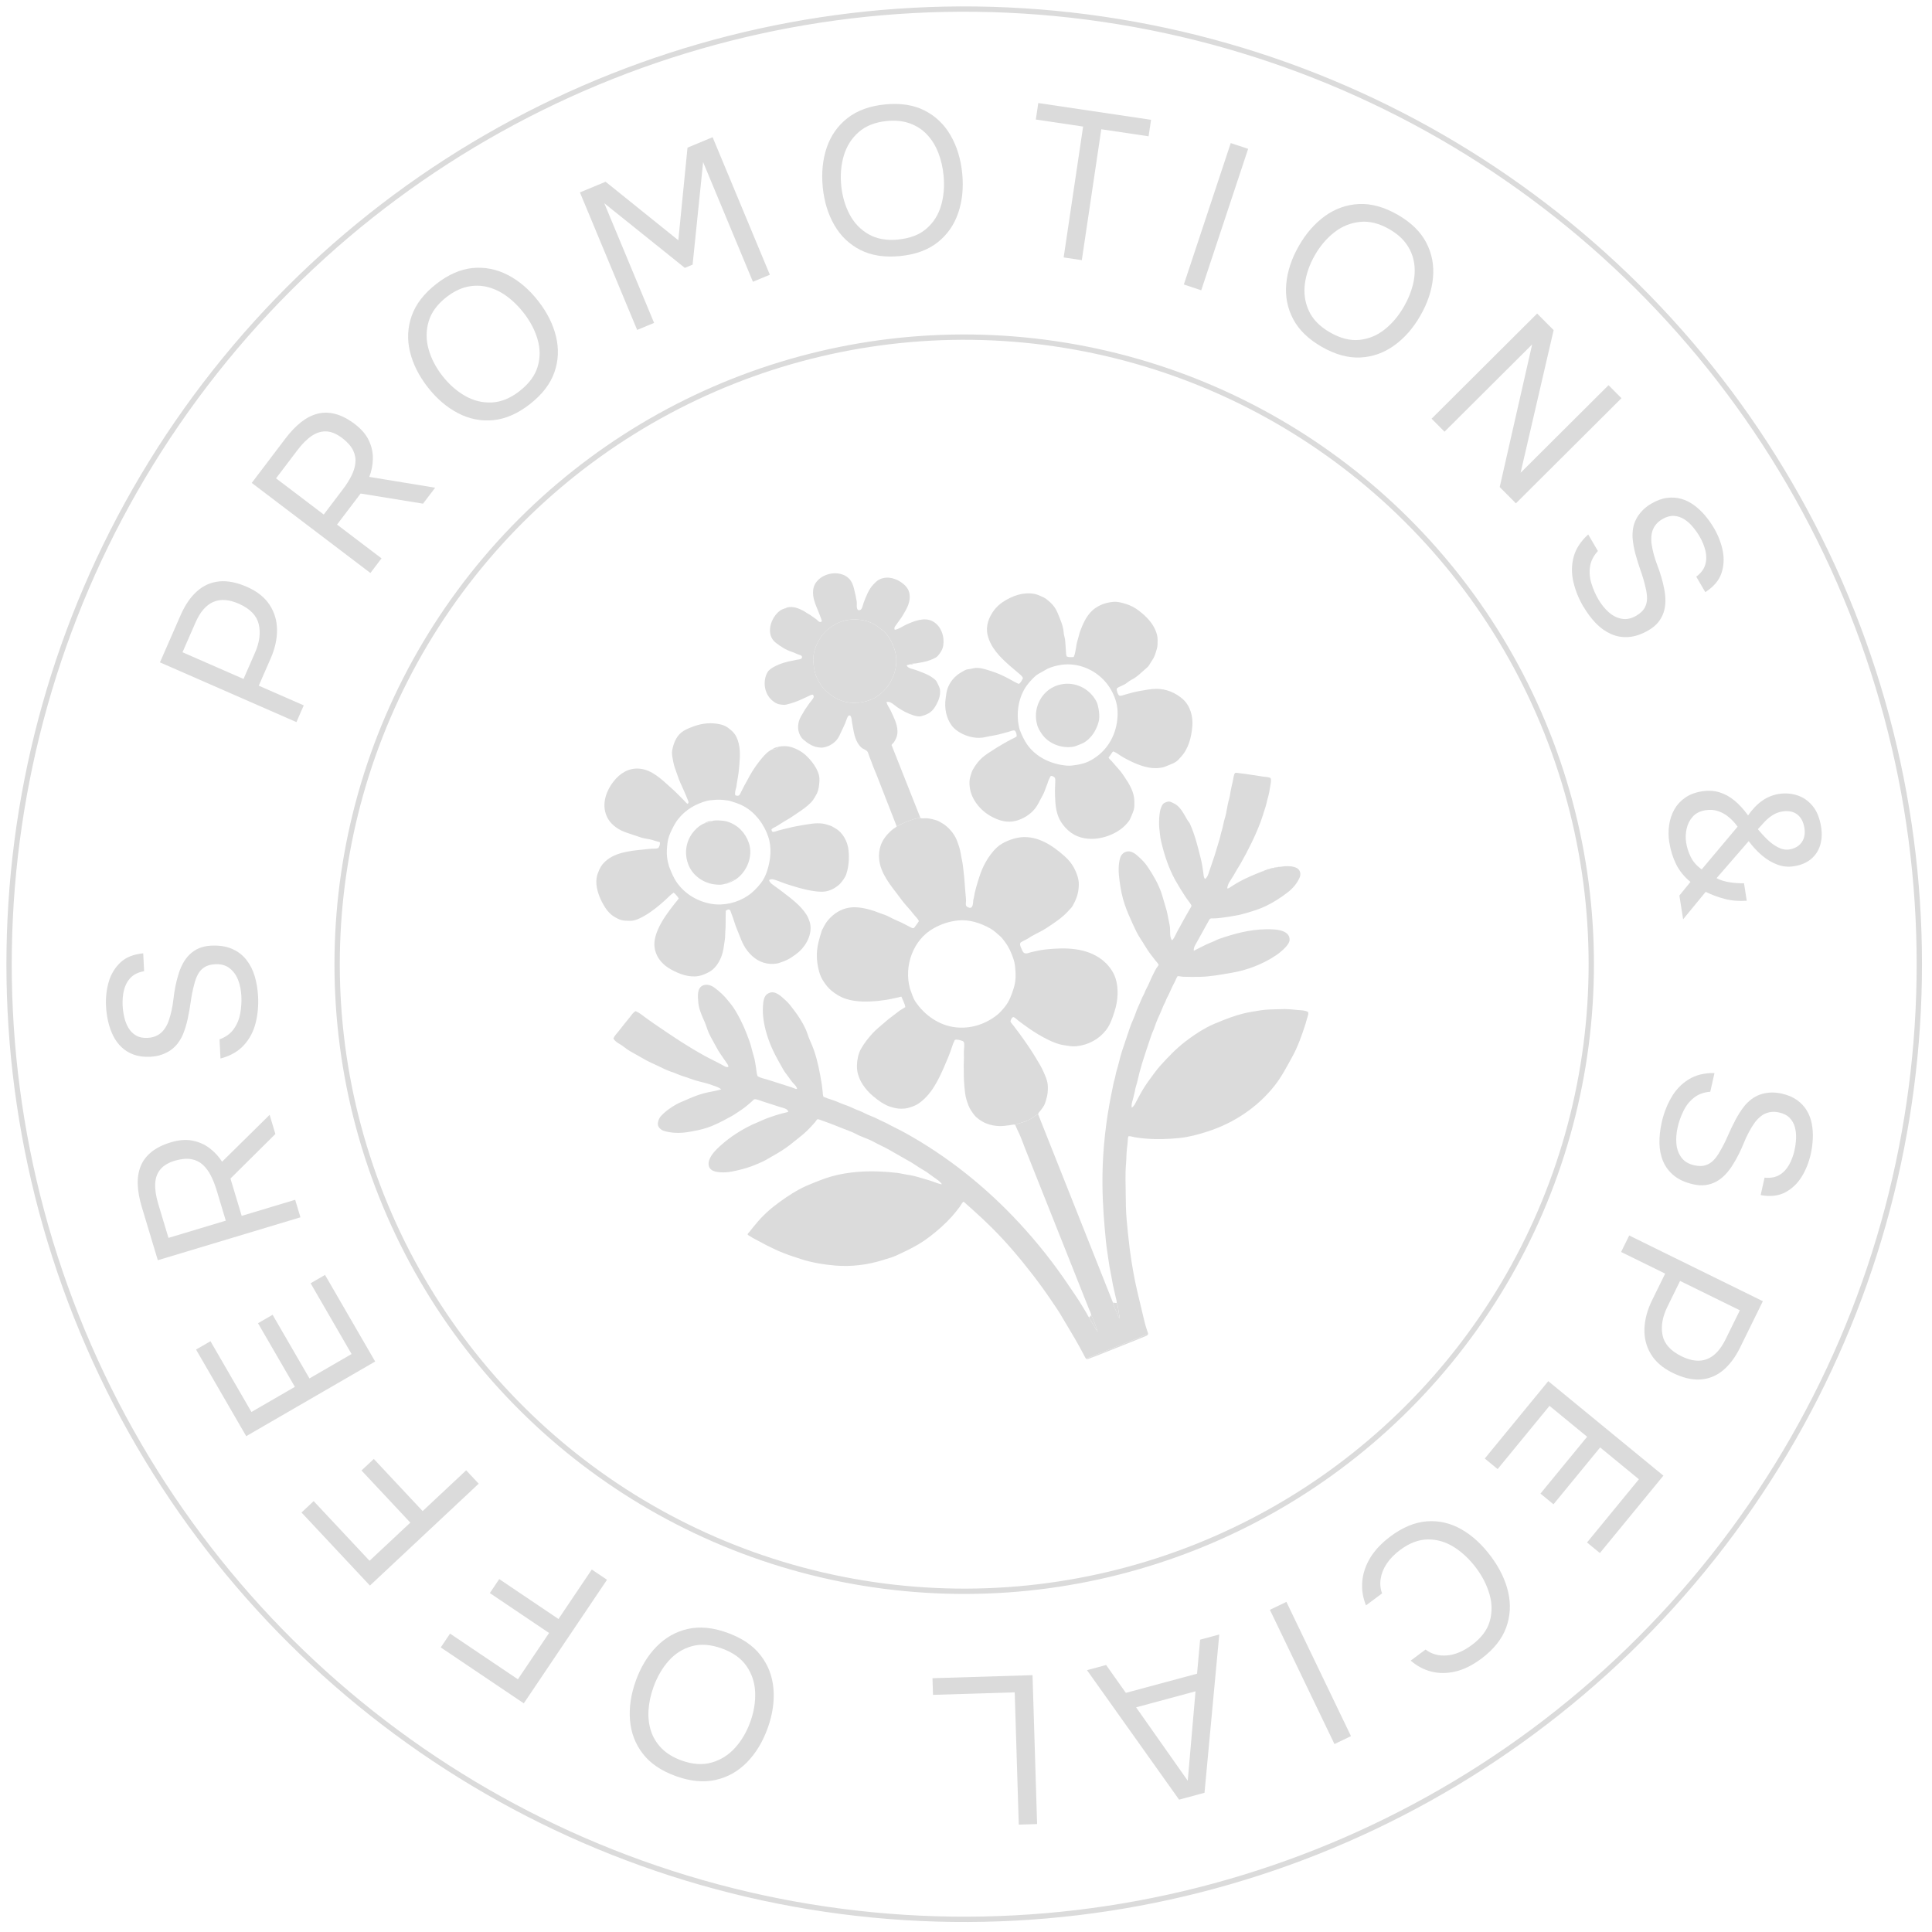 <svg xmlns="http://www.w3.org/2000/svg" width="235" height="235" viewBox="0 0 235 235" fill="none"><g clip-path="url(#clip0_11580_3647)"><path d="M36.054 87.833L19.455 80.567L21.974 74.816C22.51 73.595 23.166 72.634 23.949 71.932C24.732 71.23 25.63 70.828 26.645 70.721C27.662 70.617 28.796 70.838 30.047 71.387C31.268 71.922 32.18 72.643 32.779 73.549C33.378 74.456 33.686 75.469 33.697 76.597C33.708 77.721 33.449 78.894 32.913 80.115L31.474 83.404L36.946 85.799L36.053 87.842L36.054 87.833ZM29.621 82.584L31.02 79.389C31.575 78.123 31.722 76.962 31.468 75.906C31.209 74.852 30.401 74.029 29.039 73.43C27.849 72.91 26.816 72.839 25.939 73.221C25.061 73.602 24.342 74.435 23.782 75.72L22.198 79.338L29.618 82.585L29.621 82.584Z" fill="#DBDBDB"></path><path d="M45.055 69.697L30.621 58.739L34.728 53.328C35.336 52.527 35.964 51.87 36.609 51.358C37.255 50.85 37.92 50.504 38.619 50.325C39.313 50.144 40.042 50.155 40.801 50.356C41.56 50.557 42.349 50.968 43.163 51.587C43.965 52.198 44.535 52.865 44.874 53.595C45.214 54.325 45.373 55.068 45.353 55.825C45.334 56.586 45.19 57.31 44.919 58.007L52.93 59.324L51.457 61.263L43.863 60.032L40.996 63.809L46.407 67.917L45.058 69.692L45.055 69.697ZM39.378 62.587L41.701 59.524C42.104 58.993 42.445 58.463 42.719 57.93C42.993 57.397 43.163 56.872 43.223 56.35C43.288 55.831 43.202 55.322 42.97 54.821C42.738 54.32 42.318 53.833 41.717 53.355C41.033 52.816 40.381 52.523 39.758 52.478C39.137 52.437 38.531 52.612 37.945 53.001C37.359 53.391 36.773 53.969 36.196 54.733L33.577 58.182L39.377 62.584L39.378 62.587Z" fill="#DBDBDB"></path><path d="M64.471 49.144C62.993 50.303 61.506 50.956 60.013 51.104C58.524 51.251 57.095 50.971 55.727 50.263C54.359 49.555 53.132 48.507 52.047 47.123C50.951 45.722 50.224 44.274 49.866 42.774C49.505 41.275 49.578 39.821 50.079 38.408C50.58 36.995 51.569 35.713 53.05 34.552C54.529 33.392 56.013 32.745 57.495 32.601C58.979 32.46 60.404 32.742 61.772 33.45C63.14 34.158 64.374 35.211 65.466 36.613C66.551 37.998 67.272 39.44 67.633 40.939C67.994 42.438 67.924 43.89 67.43 45.297C66.935 46.704 65.949 47.985 64.467 49.145L64.471 49.144ZM63.224 47.548C64.354 46.663 65.079 45.679 65.4 44.593C65.722 43.506 65.717 42.396 65.385 41.268C65.055 40.139 64.484 39.053 63.669 38.019C63.059 37.24 62.385 36.578 61.648 36.039C60.911 35.5 60.136 35.125 59.32 34.914C58.505 34.707 57.673 34.695 56.822 34.885C55.971 35.075 55.13 35.496 54.294 36.149C53.177 37.025 52.457 38.011 52.136 39.11C51.815 40.209 51.812 41.33 52.128 42.468C52.446 43.609 53.014 44.697 53.82 45.731C54.622 46.755 55.533 47.557 56.558 48.147C57.582 48.736 58.664 49.002 59.81 48.954C60.954 48.903 62.091 48.439 63.221 47.553L63.224 47.548Z" fill="#DBDBDB"></path><path d="M77.502 40.135L70.538 23.405L73.662 22.107L82.508 29.225L83.626 17.959L86.678 16.688L93.642 33.418L91.582 34.273L85.524 19.72L84.246 32.19L83.299 32.583L73.503 24.722L79.561 39.276L77.5 40.131L77.502 40.135Z" fill="#DBDBDB"></path><path d="M109.469 31.148C107.599 31.331 105.994 31.083 104.66 30.407C103.325 29.732 102.267 28.727 101.494 27.392C100.722 26.06 100.248 24.516 100.075 22.765C99.904 20.997 100.07 19.383 100.569 17.925C101.07 16.471 101.914 15.279 103.092 14.358C104.273 13.436 105.799 12.883 107.669 12.7C109.539 12.517 111.141 12.766 112.468 13.445C113.796 14.123 114.849 15.126 115.622 16.461C116.394 17.793 116.87 19.344 117.042 21.112C117.211 22.865 117.046 24.47 116.545 25.924C116.045 27.379 115.206 28.572 114.035 29.49C112.862 30.413 111.343 30.963 109.469 31.148ZM109.273 29.13C110.703 28.99 111.842 28.55 112.699 27.806C113.552 27.064 114.143 26.125 114.472 24.994C114.8 23.863 114.9 22.642 114.771 21.335C114.676 20.348 114.459 19.43 114.129 18.577C113.798 17.725 113.342 16.992 112.77 16.38C112.196 15.764 111.498 15.312 110.679 15.012C109.861 14.715 108.924 14.614 107.87 14.72C106.459 14.857 105.324 15.303 104.459 16.059C103.597 16.813 102.993 17.757 102.648 18.89C102.304 20.023 102.196 21.243 102.321 22.552C102.447 23.844 102.785 25.015 103.332 26.061C103.879 27.107 104.65 27.917 105.643 28.489C106.636 29.062 107.846 29.277 109.272 29.139L109.273 29.13Z" fill="#DBDBDB"></path><path d="M129.378 31.315L131.746 15.394L125.993 14.539L126.292 12.534L140.008 14.573L139.709 16.578L133.956 15.722L131.587 31.643L129.381 31.314L129.378 31.315Z" fill="#DBDBDB"></path><path d="M143.997 34.605L149.702 17.403L151.818 18.106L146.113 35.308L143.997 34.605Z" fill="#DBDBDB"></path><path d="M160.793 42.2C159.162 41.267 157.994 40.138 157.295 38.814C156.596 37.491 156.315 36.059 156.455 34.525C156.595 32.992 157.103 31.46 157.974 29.933C158.854 28.389 159.922 27.17 161.174 26.27C162.427 25.373 163.799 24.889 165.298 24.817C166.793 24.746 168.356 25.178 169.99 26.11C171.62 27.043 172.784 28.17 173.474 29.493C174.168 30.814 174.443 32.241 174.303 33.774C174.163 35.307 173.655 36.847 172.769 38.389C171.894 39.918 170.832 41.13 169.579 42.027C168.326 42.924 166.955 43.411 165.469 43.483C163.979 43.556 162.42 43.126 160.786 42.194L160.793 42.2ZM161.795 40.443C163.041 41.154 164.227 41.457 165.355 41.342C166.483 41.228 167.508 40.804 168.428 40.072C169.347 39.341 170.135 38.402 170.788 37.258C171.282 36.398 171.635 35.525 171.859 34.638C172.079 33.752 172.136 32.889 172.02 32.059C171.904 31.228 171.599 30.451 171.105 29.734C170.61 29.017 169.902 28.397 168.98 27.869C167.75 27.165 166.562 26.871 165.424 26.989C164.284 27.105 163.245 27.526 162.311 28.251C161.376 28.976 160.582 29.909 159.928 31.05C159.285 32.178 158.881 33.327 158.724 34.496C158.567 35.666 158.727 36.772 159.206 37.812C159.685 38.853 160.544 39.73 161.79 40.441L161.795 40.443Z" fill="#DBDBDB"></path><path d="M174.132 50.929L186.97 38.139L188.977 40.154L184.958 57.508L195.652 46.854L197.227 48.435L184.389 61.225L182.418 59.246L186.365 41.891L175.707 52.51L174.132 50.929Z" fill="#DBDBDB"></path><path d="M192.605 73.814C192.027 72.825 191.618 71.815 191.377 70.774C191.138 69.737 191.148 68.725 191.411 67.739C191.674 66.754 192.267 65.843 193.183 65.01L194.362 67.024C193.82 67.618 193.497 68.256 193.401 68.937C193.305 69.617 193.363 70.302 193.578 70.987C193.792 71.671 194.075 72.32 194.43 72.924C194.785 73.528 195.199 74.043 195.676 74.467C196.154 74.891 196.679 75.156 197.257 75.263C197.835 75.371 198.424 75.248 199.031 74.892C199.502 74.614 199.836 74.305 200.033 73.963C200.231 73.621 200.332 73.243 200.338 72.833C200.344 72.423 200.286 71.977 200.164 71.494C200.022 70.847 199.829 70.174 199.585 69.489C199.342 68.804 199.125 68.112 198.935 67.417C198.746 66.723 198.63 66.048 198.577 65.386C198.559 65.019 198.582 64.643 198.644 64.26C198.706 63.877 198.827 63.508 199.009 63.156C199.19 62.804 199.43 62.466 199.736 62.139C200.039 61.813 200.413 61.52 200.857 61.261C201.522 60.873 202.157 60.638 202.765 60.561C203.372 60.484 203.951 60.522 204.494 60.676C205.041 60.83 205.555 61.087 206.039 61.434C206.52 61.786 206.969 62.2 207.379 62.684C207.789 63.167 208.154 63.681 208.473 64.225C208.999 65.124 209.357 66.047 209.546 66.998C209.734 67.948 209.68 68.858 209.383 69.738C209.085 70.614 208.433 71.379 207.427 72.026L206.326 70.146C206.902 69.711 207.267 69.22 207.424 68.672C207.581 68.124 207.583 67.559 207.439 66.97C207.292 66.382 207.056 65.809 206.727 65.248C206.484 64.834 206.203 64.439 205.885 64.063C205.567 63.688 205.214 63.379 204.826 63.138C204.44 62.901 204.025 62.769 203.589 62.749C203.153 62.728 202.69 62.859 202.202 63.143C201.818 63.37 201.521 63.636 201.307 63.947C201.093 64.259 200.96 64.596 200.901 64.957C200.843 65.317 200.835 65.683 200.877 66.057C200.996 66.936 201.24 67.852 201.603 68.795C201.966 69.741 202.239 70.666 202.414 71.572C202.525 72.1 202.577 72.615 202.573 73.114C202.569 73.61 202.494 74.076 202.349 74.508C202.204 74.94 201.986 75.336 201.693 75.695C201.399 76.055 201.015 76.372 200.545 76.649C199.69 77.15 198.878 77.427 198.105 77.483C197.337 77.537 196.614 77.417 195.946 77.114C195.275 76.812 194.661 76.377 194.106 75.799C193.551 75.221 193.053 74.558 192.615 73.806L192.605 73.814Z" fill="#DBDBDB"></path><path d="M203.048 102.482C202.933 101.758 202.927 101.048 203.027 100.358C203.128 99.668 203.335 99.038 203.653 98.471C203.97 97.901 204.409 97.422 204.97 97.03C205.53 96.638 206.217 96.378 207.028 96.253C207.787 96.133 208.495 96.173 209.151 96.374C209.807 96.574 210.42 96.915 210.997 97.394C211.574 97.872 212.117 98.472 212.627 99.187C213.15 98.432 213.72 97.835 214.345 97.397C214.966 96.961 215.644 96.688 216.368 96.573C217.143 96.451 217.893 96.506 218.612 96.74C219.33 96.973 219.953 97.4 220.474 98.029C220.996 98.657 221.343 99.511 221.512 100.589C221.64 101.398 221.601 102.139 221.395 102.813C221.188 103.484 220.819 104.046 220.284 104.493C219.75 104.94 219.059 105.231 218.214 105.365C217.506 105.478 216.82 105.409 216.159 105.156C215.496 104.905 214.877 104.53 214.298 104.035C213.717 103.537 213.186 102.966 212.704 102.314L208.793 106.819C209.225 107.047 209.737 107.206 210.324 107.306C210.91 107.402 211.512 107.447 212.133 107.435L212.468 109.562C211.494 109.628 210.595 109.553 209.772 109.336C208.949 109.12 208.186 108.835 207.473 108.48L204.728 111.818L204.273 108.932L205.621 107.269C204.869 106.662 204.289 105.949 203.886 105.142C203.482 104.331 203.204 103.445 203.053 102.484L203.048 102.482ZM205.102 102.523C205.193 103.095 205.376 103.669 205.655 104.237C205.935 104.806 206.379 105.312 206.983 105.756L211.354 100.553C211.045 100.116 210.69 99.73 210.291 99.399C209.89 99.064 209.455 98.817 208.98 98.66C208.506 98.502 207.989 98.465 207.432 98.555C206.789 98.658 206.282 98.913 205.906 99.325C205.531 99.738 205.279 100.233 205.153 100.806C205.026 101.379 205.008 101.955 205.1 102.527L205.102 102.523ZM213.821 100.866C214.119 101.233 214.476 101.622 214.887 102.035C215.296 102.445 215.743 102.782 216.226 103.043C216.708 103.304 217.186 103.398 217.658 103.322C218.096 103.255 218.467 103.099 218.767 102.861C219.067 102.622 219.277 102.321 219.404 101.957C219.527 101.592 219.553 101.182 219.483 100.724C219.362 99.965 219.068 99.411 218.598 99.058C218.13 98.709 217.54 98.59 216.83 98.699C216.372 98.77 215.96 98.925 215.591 99.166C215.222 99.408 214.894 99.682 214.607 99.994C214.319 100.306 214.055 100.596 213.822 100.857L213.821 100.866Z" fill="#DBDBDB"></path><path d="M202.113 136.56C202.365 135.443 202.754 134.424 203.289 133.499C203.819 132.576 204.517 131.846 205.384 131.304C206.248 130.763 207.304 130.5 208.543 130.519L208.03 132.793C207.228 132.856 206.557 133.106 206.024 133.536C205.488 133.968 205.067 134.505 204.754 135.157C204.443 135.803 204.209 136.468 204.054 137.156C203.901 137.838 203.851 138.5 203.91 139.135C203.969 139.77 204.172 140.324 204.521 140.798C204.869 141.269 205.384 141.583 206.072 141.738C206.606 141.859 207.059 141.861 207.436 141.743C207.814 141.626 208.144 141.421 208.43 141.126C208.717 140.831 208.978 140.464 209.217 140.028C209.557 139.456 209.87 138.834 210.161 138.167C210.45 137.496 210.763 136.844 211.1 136.209C211.436 135.573 211.808 134.997 212.223 134.478C212.462 134.198 212.735 133.941 213.043 133.703C213.349 133.467 213.691 133.282 214.061 133.147C214.432 133.012 214.843 132.927 215.288 132.898C215.732 132.866 216.206 132.908 216.707 133.018C217.456 133.185 218.079 133.448 218.579 133.805C219.076 134.164 219.473 134.582 219.766 135.071C220.057 135.556 220.262 136.092 220.376 136.681C220.489 137.266 220.53 137.875 220.501 138.508C220.473 139.141 220.388 139.768 220.25 140.383C220.02 141.4 219.653 142.32 219.143 143.14C218.634 143.963 217.971 144.593 217.152 145.03C216.333 145.466 215.338 145.582 214.158 145.367L214.635 143.243C215.352 143.316 215.959 143.207 216.444 142.915C216.933 142.623 217.32 142.209 217.616 141.68C217.909 141.152 218.13 140.57 218.27 139.938C218.377 139.472 218.441 138.989 218.464 138.499C218.486 138.004 218.44 137.537 218.32 137.099C218.199 136.661 217.988 136.284 217.681 135.969C217.375 135.654 216.947 135.437 216.396 135.315C215.962 135.216 215.56 135.21 215.194 135.294C214.825 135.379 214.498 135.53 214.209 135.756C213.923 135.98 213.665 136.243 213.442 136.542C212.929 137.269 212.485 138.1 212.105 139.041C211.726 139.982 211.293 140.841 210.802 141.625C210.52 142.087 210.21 142.498 209.868 142.86C209.525 143.219 209.155 143.51 208.755 143.726C208.356 143.943 207.925 144.081 207.464 144.145C207.004 144.208 206.507 144.179 205.973 144.058C205.006 143.841 204.223 143.489 203.623 143.003C203.022 142.517 202.581 141.935 202.296 141.258C202.01 140.581 201.861 139.842 201.848 139.044C201.835 138.243 201.924 137.421 202.117 136.571L202.113 136.56Z" fill="#DBDBDB"></path><path d="M198.164 150.276L214.427 158.273L211.657 163.91C211.07 165.106 210.369 166.035 209.556 166.704C208.742 167.369 207.825 167.733 206.808 167.796C205.786 167.856 204.666 167.585 203.438 166.981C202.242 166.395 201.363 165.632 200.804 164.702C200.243 163.768 199.983 162.739 200.022 161.616C200.062 160.493 200.374 159.332 200.961 158.135L202.544 154.917L197.183 152.284L198.167 150.284L198.164 150.276ZM204.358 155.806L202.821 158.932C202.212 160.174 202.011 161.328 202.221 162.393C202.43 163.459 203.203 164.317 204.534 164.973C205.701 165.547 206.73 165.661 207.619 165.32C208.512 164.978 209.264 164.177 209.885 162.922L211.628 159.381L204.358 155.806Z" fill="#DBDBDB"></path><path d="M188.321 167.994L202.328 179.492L194.603 188.905L193.039 187.62L199.349 179.93L194.634 176.061L188.959 182.976L187.375 181.674L193.051 174.759L188.475 171.003L182.165 178.693L180.601 177.409L188.326 167.996L188.321 167.994Z" fill="#DBDBDB"></path><path d="M169.138 186.873C170.631 185.762 172.114 185.152 173.579 185.047C175.048 184.941 176.441 185.269 177.761 186.021C179.081 186.772 180.274 187.871 181.348 189.309C182.412 190.734 183.112 192.185 183.452 193.672C183.79 195.156 183.706 196.593 183.197 197.985C182.688 199.377 181.681 200.633 180.176 201.758C179.109 202.552 178.061 203.075 177.036 203.314C176.013 203.556 175.039 203.56 174.124 203.33C173.205 203.099 172.36 202.652 171.591 201.99L173.398 200.643C174.135 201.202 174.999 201.439 175.997 201.36C176.989 201.278 178.003 200.855 179.028 200.09C180.178 199.234 180.906 198.269 181.207 197.203C181.508 196.136 181.499 195.045 181.179 193.929C180.859 192.813 180.321 191.75 179.565 190.738C178.767 189.672 177.868 188.818 176.858 188.182C175.853 187.548 174.791 187.238 173.668 187.251C172.549 187.264 171.427 187.693 170.306 188.529C169.62 189.041 169.082 189.592 168.681 190.188C168.283 190.782 168.036 191.395 167.94 192.022C167.843 192.649 167.898 193.244 168.109 193.815L166.155 195.271C165.766 194.322 165.616 193.353 165.7 192.364C165.785 191.375 166.108 190.416 166.668 189.485C167.232 188.553 168.052 187.684 169.136 186.878L169.138 186.873Z" fill="#DBDBDB"></path><path d="M156.473 194.845L164.327 211.175L162.319 212.141L154.465 195.811L156.473 194.845Z" fill="#DBDBDB"></path><path d="M148.306 198.813L146.511 218.067L143.418 218.901L132.217 203.151L134.544 202.523L136.944 205.912L145.605 203.579L145.978 199.442L148.306 198.813ZM145.416 205.725L138.191 207.673L144.472 216.601L145.417 205.728L145.416 205.725Z" fill="#DBDBDB"></path><path d="M125.592 203.758L126.148 221.872L123.918 221.939L123.426 205.849L113.486 206.155L113.423 204.13L125.592 203.758Z" fill="#DBDBDB"></path><path d="M88.484 198.605C90.253 199.244 91.593 200.152 92.513 201.339C93.432 202.522 93.952 203.883 94.08 205.418C94.208 206.952 93.973 208.547 93.376 210.205C92.773 211.877 91.933 213.265 90.854 214.364C89.776 215.463 88.504 216.179 87.044 216.503C85.581 216.83 83.968 216.676 82.199 216.037C80.43 215.397 79.093 214.488 78.185 213.309C77.275 212.127 76.755 210.769 76.631 209.233C76.503 207.699 76.742 206.094 77.346 204.421C77.943 202.764 78.779 201.386 79.857 200.287C80.935 199.188 82.202 198.47 83.656 198.14C85.109 197.809 86.722 197.963 88.487 198.604L88.484 198.605ZM87.8 200.511C86.449 200.023 85.229 199.935 84.14 200.24C83.047 200.547 82.114 201.14 81.331 202.019C80.55 202.901 79.937 203.96 79.49 205.196C79.152 206.128 78.954 207.051 78.888 207.962C78.822 208.873 78.919 209.728 79.176 210.532C79.432 211.331 79.868 212.044 80.481 212.664C81.094 213.285 81.897 213.773 82.893 214.135C84.228 214.617 85.444 214.702 86.547 214.392C87.65 214.081 88.6 213.486 89.397 212.613C90.194 211.737 90.816 210.683 91.262 209.443C91.704 208.222 91.901 207.02 91.853 205.841C91.804 204.663 91.457 203.603 90.807 202.659C90.156 201.716 89.156 201.001 87.805 200.513L87.8 200.511Z" fill="#DBDBDB"></path><path d="M73.835 192.154L63.712 207.187L53.612 200.385L54.743 198.705L62.994 204.261L66.787 198.629L59.581 193.774L60.724 192.072L67.931 196.928L71.982 190.91L73.831 192.155L73.835 192.154Z" fill="#DBDBDB"></path><path d="M58.224 180.473L44.996 192.862L36.674 183.975L38.152 182.589L44.95 189.846L49.911 185.204L43.97 178.862L45.468 177.46L51.408 183.802L56.703 178.842L58.226 180.468L58.224 180.473Z" fill="#DBDBDB"></path><path d="M45.63 165.61L29.947 174.69L23.847 164.154L25.601 163.14L30.585 171.748L35.866 168.69L31.383 160.95L33.157 159.924L37.641 167.665L42.764 164.699L37.781 156.091L39.535 155.077L45.635 165.612L45.63 165.61Z" fill="#DBDBDB"></path><path d="M36.548 148.067L19.197 153.289L17.239 146.785C16.951 145.821 16.788 144.926 16.756 144.108C16.723 143.289 16.838 142.544 17.1 141.876C17.361 141.208 17.801 140.626 18.407 140.13C19.016 139.633 19.81 139.239 20.792 138.943C21.76 138.654 22.634 138.586 23.421 138.743C24.208 138.9 24.903 139.208 25.506 139.669C26.108 140.129 26.609 140.675 27.016 141.304L32.795 135.604L33.495 137.935L28.032 143.354L29.399 147.894L35.903 145.936L36.546 148.072L36.548 148.067ZM27.464 148.474L26.356 144.793C26.163 144.153 25.935 143.569 25.665 143.034C25.399 142.498 25.069 142.052 24.688 141.693C24.303 141.336 23.84 141.104 23.302 141.001C22.763 140.898 22.119 140.948 21.381 141.151C20.54 141.386 19.924 141.742 19.521 142.219C19.121 142.695 18.904 143.287 18.876 143.994C18.846 144.698 18.971 145.508 19.244 146.425L20.493 150.572L27.464 148.474Z" fill="#DBDBDB"></path><path d="M31.393 121.205C31.451 122.347 31.349 123.437 31.084 124.469C30.819 125.501 30.342 126.394 29.652 127.145C28.963 127.897 28.02 128.436 26.82 128.752L26.702 126.424C27.456 126.145 28.036 125.729 28.434 125.167C28.833 124.606 29.096 123.974 29.223 123.265C29.349 122.557 29.395 121.855 29.359 121.153C29.324 120.454 29.194 119.806 28.966 119.21C28.737 118.613 28.395 118.136 27.93 117.773C27.465 117.41 26.886 117.249 26.184 117.285C25.639 117.312 25.198 117.434 24.867 117.648C24.536 117.862 24.271 118.148 24.077 118.509C23.883 118.87 23.73 119.293 23.613 119.776C23.439 120.417 23.303 121.101 23.204 121.824C23.104 122.547 22.976 123.261 22.825 123.959C22.671 124.658 22.467 125.315 22.208 125.929C22.052 126.262 21.86 126.586 21.629 126.896C21.398 127.205 21.119 127.477 20.799 127.707C20.479 127.937 20.105 128.127 19.687 128.276C19.269 128.426 18.801 128.513 18.289 128.539C17.522 128.577 16.851 128.493 16.273 128.282C15.695 128.072 15.202 127.773 14.791 127.381C14.38 126.989 14.038 126.532 13.771 125.995C13.506 125.463 13.301 124.885 13.159 124.267C13.016 123.649 12.928 123.025 12.896 122.395C12.845 121.354 12.952 120.368 13.222 119.442C13.49 118.512 13.961 117.728 14.629 117.088C15.3 116.447 16.229 116.07 17.42 115.959L17.53 118.134C16.818 118.256 16.269 118.524 15.877 118.935C15.486 119.349 15.223 119.849 15.079 120.437C14.937 121.025 14.884 121.647 14.914 122.293C14.939 122.769 15.007 123.253 15.116 123.732C15.225 124.216 15.398 124.649 15.632 125.042C15.864 125.431 16.171 125.738 16.551 125.957C16.93 126.177 17.401 126.274 17.965 126.243C18.409 126.219 18.797 126.119 19.13 125.941C19.463 125.764 19.739 125.526 19.955 125.231C20.172 124.938 20.349 124.617 20.482 124.268C20.784 123.432 20.986 122.511 21.1 121.503C21.211 120.496 21.398 119.549 21.661 118.666C21.805 118.148 21.996 117.665 22.229 117.226C22.462 116.788 22.744 116.408 23.072 116.093C23.399 115.777 23.773 115.526 24.202 115.343C24.628 115.162 25.116 115.054 25.661 115.027C26.65 114.976 27.499 115.104 28.209 115.41C28.92 115.717 29.502 116.156 29.957 116.733C30.413 117.309 30.757 117.979 30.984 118.746C31.21 119.512 31.346 120.331 31.391 121.202L31.393 121.205Z" fill="#DBDBDB"></path><path fill-rule="evenodd" clip-rule="evenodd" d="M132.451 160.266C132.517 160.432 132.635 160.572 132.725 160.724C132.858 160.95 132.989 161.171 133.131 161.394C133.219 161.532 133.305 161.675 133.385 161.816C133.39 161.829 133.481 161.961 133.502 161.938C133.52 161.912 133.491 161.851 133.481 161.826C133.437 161.714 133.391 161.598 133.354 161.483C133.182 160.975 132.976 160.456 132.734 159.981C132.697 159.707 132.54 159.433 132.44 159.18L129.905 152.799C128.604 149.526 127.296 146.256 125.995 142.983L124.66 139.622C124.436 139.058 124.238 138.474 123.984 137.921C123.814 137.552 123.63 137.188 123.48 136.81C123.989 136.608 124.53 136.509 125.029 136.281C125.48 136.078 125.837 135.749 126.269 135.524L135.376 158.446C135.37 158.554 135.427 158.661 135.463 158.762C135.571 159.084 135.734 159.384 135.859 159.7C135.93 159.878 135.983 160.059 136.069 160.227C136.075 160.243 136.165 160.361 136.178 160.356C136.19 160.351 136.18 160.24 136.181 160.23C136.176 160.121 136.15 160.007 136.127 159.901C136.045 159.438 136.01 158.924 135.835 158.484C135.842 158.27 135.774 158.038 135.72 157.829C135.631 157.485 135.574 157.133 135.48 156.786C135.384 156.411 135.318 156.014 135.253 155.632C135.134 154.93 134.963 154.234 134.871 153.526C134.761 152.691 134.605 151.859 134.523 151.022C134.295 148.721 134.115 146.419 134.098 144.101C134.066 140.823 134.364 137.559 134.94 134.338C135.062 133.66 135.191 132.989 135.337 132.311C135.409 131.98 135.46 131.633 135.564 131.313C135.676 130.961 135.709 130.583 135.821 130.231C136.068 129.456 136.217 128.652 136.469 127.874C136.777 126.911 137.129 125.96 137.437 124.997C137.634 124.385 137.952 123.812 138.149 123.201C138.273 122.82 138.451 122.452 138.612 122.08C138.771 121.714 138.922 121.328 139.116 120.977C139.224 120.785 139.28 120.561 139.387 120.37C139.786 119.659 140.047 118.868 140.446 118.158C140.508 118.046 140.56 117.934 140.622 117.823C140.713 117.662 140.858 117.528 140.931 117.36C140.845 117.144 140.654 116.98 140.515 116.799C140.334 116.564 140.156 116.332 139.971 116.098C139.501 115.487 139.137 114.801 138.708 114.16C138.338 113.605 138.05 112.966 137.773 112.365C137.418 111.593 137.07 110.804 136.799 109.999C136.489 109.085 136.3 108.099 136.177 107.144C136.054 106.227 135.981 105.204 136.267 104.307C136.447 103.75 137.019 103.427 137.583 103.606C137.958 103.722 138.224 103.967 138.51 104.223C138.915 104.586 139.285 104.972 139.592 105.427C140.27 106.44 140.889 107.5 141.288 108.663C141.446 109.133 141.556 109.618 141.708 110.086C141.86 110.554 141.987 111.041 142.069 111.528C142.139 111.961 142.269 112.385 142.311 112.819C142.359 113.305 142.251 113.958 142.553 114.376C142.857 114.121 142.997 113.657 143.187 113.322C143.541 112.691 143.881 112.052 144.235 111.421C144.397 111.136 144.564 110.853 144.727 110.568C144.794 110.445 144.895 110.323 144.926 110.181C144.892 110.036 144.806 109.941 144.724 109.82C144.569 109.588 144.391 109.371 144.232 109.141C143.791 108.48 143.379 107.808 142.989 107.118C142.143 105.609 141.609 103.948 141.217 102.269C141.091 101.733 141.077 101.186 141.003 100.648C140.976 100.433 140.991 100.216 140.986 99.997C140.985 99.825 140.988 99.65 141.002 99.477C141.043 99.033 141.074 98.588 141.253 98.176C141.316 98.031 141.385 97.864 141.506 97.754C141.609 97.66 141.727 97.618 141.852 97.568C141.977 97.519 142.113 97.484 142.247 97.503C142.406 97.526 142.559 97.609 142.704 97.681C142.884 97.769 143.074 97.871 143.223 98.003C143.761 98.481 144.082 99.156 144.44 99.763C144.526 99.907 144.654 100.024 144.724 100.174C145.342 101.523 145.693 102.979 146.05 104.412C146.188 104.967 146.291 105.556 146.362 106.123C146.392 106.356 146.399 106.738 146.575 106.913C146.855 106.73 146.964 106.36 147.061 106.057C147.28 105.379 147.536 104.711 147.75 104.035C147.953 103.402 148.121 102.754 148.328 102.119C148.439 101.768 148.492 101.401 148.607 101.047C148.765 100.557 148.819 100.036 148.977 99.546C149.229 98.769 149.269 97.922 149.517 97.146C149.576 96.954 149.605 96.736 149.637 96.536C149.721 95.994 149.857 95.46 149.972 94.924C150.033 94.65 150.053 94.262 150.219 94.023C150.356 93.969 150.497 94.019 150.637 94.03C150.926 94.064 151.213 94.094 151.501 94.138C152.221 94.246 152.936 94.356 153.655 94.464C153.932 94.503 154.271 94.508 154.529 94.621C154.662 94.871 154.575 95.199 154.536 95.464C154.443 96.058 154.344 96.674 154.161 97.246C154.08 97.504 154.05 97.781 153.964 98.04C153.746 98.718 153.546 99.407 153.294 100.074C152.657 101.754 151.847 103.353 150.975 104.915C150.764 105.297 150.511 105.657 150.3 106.038C150.116 106.366 149.927 106.705 149.715 107.01C149.565 107.229 149.431 107.45 149.352 107.702C149.313 107.833 149.264 107.954 149.302 108.087C149.507 108.03 149.701 107.886 149.876 107.768C150.158 107.579 150.452 107.405 150.75 107.243C151.655 106.749 152.591 106.368 153.551 105.986C153.644 106.026 153.701 105.999 153.743 105.91L154.01 105.804C154.099 105.821 154.242 105.745 154.329 105.72C154.517 105.646 154.726 105.563 154.93 105.568C155.025 105.588 155.23 105.555 155.287 105.469C155.305 105.477 155.322 105.484 155.34 105.492C155.383 105.503 155.429 105.485 155.453 105.447C155.702 105.454 155.967 105.391 156.214 105.37C156.707 105.333 157.303 105.35 157.747 105.592C158.181 105.833 158.26 106.335 158.078 106.753C157.783 107.432 157.245 108.073 156.651 108.525C155.8 109.18 154.918 109.757 153.947 110.219C153.236 110.559 152.482 110.801 151.731 111.013C151.336 111.127 150.941 111.25 150.535 111.325C149.739 111.473 148.959 111.6 148.154 111.68C147.945 111.701 147.731 111.709 147.523 111.71C147.407 111.708 147.274 111.689 147.176 111.771C147.082 111.851 147.03 111.987 146.974 112.091C146.876 112.269 146.772 112.445 146.674 112.623C146.313 113.271 145.955 113.927 145.594 114.575C145.419 114.89 145.153 115.279 145.209 115.65C145.714 115.402 146.208 115.124 146.722 114.886C147.02 114.748 147.328 114.636 147.624 114.504C147.882 114.387 148.141 114.25 148.411 114.162C150.194 113.555 152.023 113.063 153.921 113.035C154.108 113.032 154.3 113.028 154.485 113.032C154.641 113.037 154.794 113.043 154.948 113.054C155.737 113.096 156.917 113.353 156.859 114.351C156.84 114.68 156.528 115.049 156.313 115.274C155.657 115.957 154.833 116.486 153.995 116.92C152.689 117.597 151.284 118.074 149.827 118.322C148.523 118.542 147.236 118.794 145.908 118.821C145.247 118.834 144.589 118.832 143.922 118.808C143.692 118.799 143.469 118.724 143.238 118.739C143.074 118.972 142.988 119.266 142.849 119.513C142.514 120.117 142.279 120.777 141.944 121.381C141.844 121.555 141.8 121.76 141.702 121.939C141.491 122.32 141.344 122.753 141.168 123.15C140.936 123.684 140.671 124.221 140.494 124.772C140.346 125.239 140.115 125.681 139.966 126.144C139.501 127.588 138.979 129.01 138.596 130.479C138.452 131.03 138.347 131.605 138.171 132.146C138.059 132.498 138.032 132.879 137.92 133.23C137.872 133.389 137.857 133.558 137.803 133.714C137.699 134.034 137.602 134.399 137.653 134.734C137.974 134.544 138.079 134.214 138.252 133.906C138.414 133.61 138.57 133.308 138.733 133.013C139.108 132.34 139.549 131.675 140.019 131.056C140.37 130.59 140.703 130.103 141.095 129.668C142.051 128.606 143.038 127.566 144.174 126.692C144.967 126.084 145.818 125.501 146.695 125.022C147.389 124.641 148.13 124.352 148.864 124.06C149.932 123.635 151.015 123.282 152.145 123.088C152.928 122.954 153.719 122.804 154.514 122.786C155.074 122.774 155.633 122.745 156.191 122.739C156.749 122.733 157.315 122.807 157.87 122.855C158.244 122.884 158.796 122.886 159.115 123.105C159.185 123.283 159.101 123.509 159.045 123.685C158.949 123.978 158.876 124.281 158.786 124.576C158.348 125.931 157.861 127.331 157.164 128.582C156.504 129.767 155.898 130.964 155.052 132.035C152.964 134.685 150.1 136.596 146.896 137.629C145.783 137.989 144.636 138.301 143.472 138.422C142.088 138.564 140.713 138.606 139.324 138.49C138.884 138.453 138.444 138.402 138.009 138.33C137.791 138.292 137.478 138.161 137.258 138.215C137.185 138.384 137.188 138.599 137.176 138.776C137.157 139.105 137.11 139.436 137.071 139.764C137.003 140.334 137.019 140.909 136.97 141.481C136.91 142.143 136.894 142.822 136.902 143.487C136.909 144.55 136.931 145.613 136.948 146.677C136.969 147.788 137.088 148.903 137.198 150.008C137.438 152.424 137.814 154.855 138.367 157.219C138.631 158.358 138.909 159.497 139.182 160.633C139.273 161.019 139.383 161.417 139.513 161.793C139.567 161.954 139.658 162.134 139.649 162.306C139.359 162.344 139.094 162.454 138.832 162.573C138.488 162.729 138.127 162.867 137.773 163.008L132.757 165.001C132.569 165.076 132.294 165.151 132.177 165.318C132.016 165.204 131.918 164.969 131.83 164.797C131.662 164.47 131.485 164.147 131.308 163.823C130.595 162.526 129.807 161.273 129.062 159.994C128.726 159.416 128.334 158.866 127.964 158.312C127.219 157.205 126.444 156.129 125.629 155.074C124.098 153.094 122.487 151.178 120.708 149.401C119.923 148.618 119.124 147.869 118.3 147.135C118.052 146.912 117.8 146.69 117.553 146.471C117.435 146.369 117.324 146.235 117.179 146.173C116.972 146.346 116.883 146.608 116.719 146.817C116.418 147.201 116.124 147.591 115.795 147.957C114.965 148.883 114.04 149.692 113.051 150.45C112.185 151.116 111.233 151.662 110.251 152.134C109.845 152.329 109.436 152.515 109.034 152.709C108.526 152.949 107.956 153.084 107.421 153.258C105.579 153.851 103.538 154.1 101.609 153.939C100.22 153.823 98.807 153.587 97.481 153.168C97.149 153.064 96.822 152.944 96.49 152.84C95.055 152.388 93.644 151.709 92.333 150.986C91.991 150.795 91.623 150.634 91.298 150.412C91.177 150.326 91.005 150.269 90.928 150.137C90.983 150.009 91.09 149.913 91.18 149.811C91.348 149.614 91.507 149.407 91.668 149.203C92.41 148.26 93.293 147.371 94.25 146.641C95.189 145.917 96.148 145.253 97.191 144.68C97.802 144.346 98.446 144.08 99.093 143.823C99.535 143.648 99.978 143.472 100.432 143.315C102.427 142.633 104.649 142.423 106.747 142.488C107.52 142.512 108.286 142.568 109.056 142.656C109.511 142.706 109.951 142.829 110.402 142.895C110.921 142.972 111.449 143.098 111.941 143.253C112.339 143.379 112.741 143.479 113.138 143.604C113.403 143.686 113.661 143.8 113.927 143.886C114.082 143.935 114.237 143.998 114.4 144.03C114.425 144.034 114.534 144.063 114.548 144.038C114.568 143.992 114.447 143.882 114.421 143.853C114.256 143.669 114.043 143.509 113.839 143.374C113.329 143.038 112.853 142.617 112.319 142.32C111.978 142.129 111.633 141.906 111.306 141.68C110.974 141.452 110.609 141.251 110.256 141.055C109.52 140.651 108.8 140.212 108.069 139.806C107.469 139.477 106.839 139.204 106.244 138.874C105.556 138.493 104.771 138.292 104.083 137.911C103.805 137.758 103.507 137.641 103.213 137.532C102.618 137.312 102.034 137.059 101.444 136.837C101.04 136.685 100.639 136.513 100.225 136.384C99.966 136.305 99.724 136.18 99.461 136.126C99.327 136.203 99.25 136.363 99.156 136.478C99.049 136.611 98.925 136.737 98.812 136.864C98.379 137.344 97.891 137.83 97.377 138.227C96.936 138.565 96.516 138.929 96.075 139.268C95.416 139.774 94.688 140.227 93.958 140.627C93.59 140.831 93.243 141.065 92.86 141.246C92.057 141.632 91.181 141.981 90.317 142.203C89.464 142.427 88.511 142.667 87.626 142.591C87.3 142.562 86.944 142.53 86.653 142.367C86.188 142.11 86.103 141.615 86.253 141.143C86.475 140.449 87.112 139.826 87.641 139.347C88.781 138.313 90.098 137.468 91.49 136.8C91.73 136.685 91.979 136.596 92.225 136.484C92.707 136.263 93.197 136.049 93.7 135.879C94.163 135.719 94.636 135.559 95.109 135.439C95.367 135.37 95.641 135.328 95.887 135.231C95.806 134.845 95.255 134.771 94.934 134.668C94.222 134.446 93.516 134.213 92.807 133.985C92.503 133.89 92.121 133.705 91.797 133.704C91.71 133.705 91.632 133.799 91.576 133.854C91.431 133.999 91.273 134.124 91.124 134.26C90.577 134.756 89.946 135.151 89.334 135.557C89.109 135.709 88.866 135.825 88.633 135.956C87.791 136.415 86.947 136.856 86.035 137.165C85.299 137.415 84.515 137.558 83.754 137.687C82.726 137.86 81.668 137.848 80.679 137.535C80.591 137.508 80.502 137.442 80.428 137.39C80.263 137.278 80.124 137.136 80.057 136.942C79.928 136.556 80.156 135.999 80.426 135.719C80.635 135.502 80.835 135.302 81.077 135.119C81.55 134.754 82.063 134.415 82.603 134.158C82.835 134.046 83.08 133.959 83.317 133.85C84.087 133.501 84.871 133.175 85.691 132.965C86.36 132.79 87.064 132.712 87.722 132.508C87.473 132.271 87.093 132.153 86.772 132.05C86.607 132 86.447 131.925 86.286 131.873C85.585 131.652 84.855 131.529 84.158 131.273C83.778 131.131 83.393 131 83.007 130.88C82.548 130.735 82.115 130.509 81.659 130.368C81.129 130.204 80.598 129.925 80.102 129.685C79.6 129.443 79.081 129.231 78.593 128.964C78.146 128.714 77.705 128.456 77.254 128.208C76.847 127.986 76.407 127.742 76.042 127.455C75.832 127.293 75.597 127.113 75.366 126.984C75.1 126.835 74.728 126.594 74.613 126.303C74.759 125.966 75.052 125.682 75.277 125.396C75.707 124.85 76.13 124.298 76.58 123.764C76.784 123.524 77.018 123.114 77.323 122.993C77.765 123.182 78.163 123.514 78.546 123.799C79.066 124.183 79.602 124.547 80.138 124.91C81.951 126.155 83.785 127.367 85.71 128.427C86.403 128.81 87.121 129.135 87.814 129.517C88.006 129.624 88.348 129.863 88.565 129.777C88.619 129.755 88.589 129.656 88.576 129.623C88.522 129.462 88.402 129.318 88.307 129.178C87.907 128.583 87.455 127.993 87.125 127.356C86.832 126.79 86.488 126.24 86.223 125.658C86.014 125.204 85.898 124.707 85.689 124.252C85.353 123.516 84.996 122.702 84.933 121.886C84.881 121.21 84.739 120.123 85.578 119.838C86.029 119.683 86.53 119.863 86.897 120.131C87.506 120.581 88.077 121.094 88.543 121.696C88.751 121.964 88.981 122.214 89.17 122.494C89.835 123.488 90.356 124.569 90.796 125.676C91.045 126.303 91.292 126.949 91.442 127.606C91.567 128.152 91.782 128.681 91.856 129.233C91.889 129.498 91.952 129.766 91.981 130.033C92.008 130.32 92.042 130.624 92.149 130.894C92.481 131.122 92.94 131.194 93.32 131.312C94.159 131.575 94.993 131.849 95.831 132.111C96.118 132.199 96.398 132.285 96.677 132.404C96.724 132.424 96.898 132.509 96.941 132.434C96.962 132.402 96.903 132.291 96.891 132.262C96.814 132.091 96.66 131.936 96.531 131.804C96.275 131.55 96.088 131.226 95.87 130.943C95.649 130.656 95.411 130.347 95.237 130.032C94.845 129.323 94.433 128.627 94.083 127.892C93.45 126.568 92.967 125.083 92.824 123.617C92.773 123.099 92.779 122.603 92.827 122.079C92.863 121.685 92.95 121.233 93.262 120.95C93.33 120.89 93.416 120.851 93.496 120.809C94.294 120.396 95.071 121.245 95.603 121.721C95.946 122.026 96.219 122.408 96.497 122.768C97.072 123.51 97.601 124.318 97.993 125.171C98.194 125.615 98.312 126.096 98.513 126.54C98.703 126.959 98.883 127.387 99.03 127.819C99.47 129.109 99.715 130.429 99.939 131.772C99.992 132.101 100.027 132.433 100.063 132.765C100.082 132.983 100.082 133.203 100.165 133.411C100.532 133.568 100.927 133.699 101.307 133.817C101.838 133.986 102.336 134.254 102.866 134.422C103.264 134.548 103.651 134.754 104.033 134.915C104.394 135.069 104.776 135.191 105.122 135.38C105.66 135.676 106.27 135.837 106.807 136.133C107.178 136.336 107.578 136.48 107.949 136.683C108.64 137.062 109.361 137.39 110.054 137.773C115.238 140.632 119.948 144.41 123.974 148.757C126.165 151.12 128.185 153.665 129.978 156.339C130.558 157.204 131.173 158.06 131.7 158.96C131.866 159.245 132.043 159.52 132.209 159.805C132.288 159.942 132.347 160.115 132.46 160.229" fill="#DBDBDB"></path><path fill-rule="evenodd" clip-rule="evenodd" d="M81.388 105.412C81.664 106.109 81.93 106.791 82.372 107.403C83.361 108.773 84.866 109.655 86.52 109.939C88.025 110.201 89.672 109.811 90.941 108.966C91.572 108.547 92.097 107.997 92.562 107.404C92.893 106.984 93.147 106.442 93.308 105.936C93.741 104.582 93.904 103.12 93.434 101.741C92.92 100.23 91.871 98.841 90.46 98.061C89.903 97.754 89.309 97.586 88.704 97.399C88.604 97.367 88.487 97.365 88.38 97.35C87.857 97.274 87.358 97.247 86.829 97.303C86.561 97.333 86.269 97.339 86.011 97.407C84.605 97.774 83.377 98.502 82.475 99.648C82.153 100.054 81.92 100.512 81.692 100.973C81.451 101.462 81.251 102.003 81.187 102.547C81.122 103.101 81.075 103.653 81.133 104.211C81.174 104.618 81.281 105.022 81.389 105.416M93.981 91.114C94.161 91.191 94.397 91.127 94.549 90.999C94.575 90.979 94.603 90.891 94.624 90.859C94.774 90.799 94.94 90.791 95.102 90.774C95.872 90.694 96.543 90.922 97.204 91.284C97.816 91.622 98.339 92.135 98.766 92.686C99.134 93.164 99.461 93.683 99.61 94.277C99.73 94.762 99.664 95.288 99.589 95.769C99.546 96.05 99.446 96.369 99.309 96.62C99.139 96.923 98.968 97.246 98.738 97.505C98.235 98.065 97.595 98.497 96.969 98.914C96.549 99.196 96.136 99.495 95.696 99.737C95.26 99.977 94.856 100.273 94.423 100.521C94.247 100.625 93.956 100.721 93.836 100.894C93.848 101.009 93.878 101.084 93.947 101.172C94.184 101.221 94.444 101.085 94.665 101.021C95.103 100.895 95.546 100.805 95.984 100.694C96.51 100.557 97.053 100.466 97.591 100.372C98.388 100.238 99.19 100.078 99.999 100.17C100.338 100.208 100.664 100.323 100.991 100.429C101.207 100.497 101.386 100.632 101.578 100.739C102.531 101.263 103.107 102.374 103.212 103.428C103.311 104.431 103.247 105.364 102.941 106.322C102.806 106.736 102.465 107.178 102.177 107.499C102.036 107.656 101.837 107.788 101.669 107.912C101.42 108.088 101.111 108.235 100.825 108.329C100.208 108.541 99.512 108.467 98.89 108.373C97.785 108.206 96.734 107.87 95.672 107.533C95.214 107.388 94.775 107.183 94.316 107.039C94.04 106.952 93.797 106.875 93.541 107.059C93.626 107.332 93.809 107.466 94.026 107.634C94.328 107.87 94.651 108.078 94.957 108.312C96.076 109.183 97.317 110.031 98.089 111.246C98.256 111.507 98.379 111.804 98.476 112.097C98.894 113.381 98.187 114.849 97.243 115.719C96.945 115.991 96.623 116.215 96.287 116.439C95.951 116.664 95.587 116.842 95.205 116.975C94.979 117.05 94.754 117.154 94.519 117.194C93.953 117.29 93.41 117.26 92.869 117.091C91.815 116.76 90.99 115.926 90.468 114.975C90.225 114.534 90.055 114.059 89.871 113.594C89.686 113.129 89.5 112.709 89.357 112.251C89.225 111.847 89.095 111.433 88.936 111.035C88.89 110.919 88.846 110.711 88.729 110.647C88.587 110.569 88.388 110.701 88.278 110.788C88.251 111.644 88.295 112.51 88.22 113.366C88.196 113.659 88.215 113.963 88.172 114.255C88.118 114.607 88.067 114.964 88.014 115.316C87.894 116.085 87.606 116.857 87.121 117.472C86.874 117.787 86.574 118.065 86.217 118.249C85.825 118.453 85.407 118.643 84.969 118.721C83.792 118.92 82.614 118.471 81.611 117.918C80.682 117.403 79.943 116.625 79.681 115.577C79.466 114.706 79.681 113.862 80.029 113.061C80.524 111.922 81.312 110.865 82.08 109.892C82.241 109.689 82.417 109.499 82.564 109.287C82.401 109.044 82.181 108.747 81.936 108.58C81.567 108.818 81.251 109.179 80.927 109.471C80.17 110.156 79.349 110.838 78.462 111.353C77.917 111.671 77.261 112.028 76.611 112.007C76.249 111.997 75.85 112.002 75.501 111.891C75.252 111.812 75.022 111.682 74.799 111.56C74.114 111.184 73.615 110.474 73.265 109.801C72.795 108.898 72.411 107.811 72.573 106.771C72.623 106.434 72.749 106.12 72.886 105.806C73.01 105.522 73.177 105.249 73.384 105.018C74.587 103.68 76.607 103.497 78.285 103.33C78.628 103.294 78.983 103.24 79.328 103.232C79.568 103.228 79.853 103.24 80.074 103.152C80.215 102.947 80.324 102.674 80.251 102.429C79.956 102.368 79.643 102.262 79.357 102.174C78.932 102.04 78.462 102.025 78.037 101.891C77.469 101.714 76.906 101.5 76.337 101.323C75.399 101.028 74.47 100.465 73.965 99.609C73.08 98.087 73.621 96.335 74.646 95.034C75.413 94.057 76.476 93.39 77.76 93.495C79.293 93.62 80.449 94.78 81.526 95.74C81.863 96.039 82.199 96.338 82.508 96.666C82.719 96.894 82.954 97.094 83.165 97.323C83.308 97.477 83.452 97.655 83.626 97.778C83.827 97.651 83.726 97.47 83.653 97.287C83.504 96.91 83.353 96.532 83.183 96.163C82.889 95.521 82.582 94.869 82.367 94.195C82.204 93.689 81.985 93.209 81.895 92.678C81.817 92.214 81.679 91.745 81.763 91.275C81.905 90.479 82.214 89.65 82.855 89.112C83.24 88.791 83.675 88.623 84.139 88.439C85.128 88.046 86.152 87.874 87.205 88.032C87.565 88.086 87.967 88.176 88.29 88.355C88.538 88.492 88.736 88.663 88.954 88.846C89.223 89.075 89.448 89.36 89.596 89.686C90.064 90.705 90.038 91.806 89.941 92.901C89.897 93.423 89.858 93.943 89.766 94.455C89.717 94.744 89.66 95.04 89.617 95.331C89.591 95.51 89.581 95.715 89.523 95.887C89.451 96.118 89.354 96.507 89.446 96.739C89.551 96.784 89.765 96.824 89.87 96.758C90.018 96.67 90.073 96.456 90.152 96.314C90.324 96.006 90.461 95.668 90.645 95.365C90.842 95.046 90.999 94.7 91.183 94.373C91.623 93.583 92.143 92.848 92.727 92.155C93.069 91.75 93.489 91.324 93.99 91.125" fill="#DBDBDB"></path><path fill-rule="evenodd" clip-rule="evenodd" d="M85.69 100.138C85.821 100.139 85.969 100.085 86.095 100.05C86.268 100 86.448 99.977 86.594 99.871C86.865 99.763 87.278 99.781 87.566 99.801C87.876 99.827 88.179 99.846 88.482 99.942C89.746 100.338 90.67 101.301 91.09 102.542C91.639 104.154 90.844 106.093 89.433 107.005C89.19 106.952 89.099 107.075 88.891 107.186C88.659 107.307 88.423 107.406 88.181 107.502C87.755 107.671 87.212 107.618 86.775 107.551C85.537 107.366 84.346 106.533 83.823 105.386C83.092 103.789 83.438 101.96 84.74 100.761C85.016 100.507 85.344 100.276 85.695 100.137" fill="#DBDBDB"></path><path opacity="0.96" fill-rule="evenodd" clip-rule="evenodd" d="M88.175 107.5C88.417 107.404 88.651 107.301 88.885 107.184C89.098 107.075 89.185 106.954 89.427 107.003C89.166 107.174 88.905 107.282 88.617 107.397C88.488 107.448 88.316 107.526 88.175 107.5Z" fill="#DBDBDB"></path><path opacity="0.98" fill-rule="evenodd" clip-rule="evenodd" d="M85.69 100.138C85.9 99.987 86.329 99.812 86.592 99.867C86.442 99.975 86.262 99.998 86.093 100.046C85.967 100.082 85.821 100.14 85.688 100.134" fill="#DBDBDB"></path><path fill-rule="evenodd" clip-rule="evenodd" d="M110.675 120.229C110.887 120.764 111.03 121.356 111.354 121.842C112.454 123.48 114.227 124.731 116.224 124.956C118.026 125.162 119.776 124.616 121.212 123.512C121.616 123.203 121.962 122.796 122.273 122.399C122.787 121.748 123.054 120.984 123.301 120.208C123.473 119.679 123.552 119.076 123.534 118.521C123.511 117.891 123.477 117.247 123.273 116.646C123.03 115.926 122.712 115.187 122.244 114.581C122.076 114.364 121.915 114.116 121.712 113.933C121.308 113.574 120.9 113.179 120.424 112.917C119.248 112.269 117.907 111.822 116.535 111.959C115.481 112.066 114.521 112.385 113.594 112.897C111.04 114.301 109.935 117.516 110.679 120.227M109.066 100.516C109.596 100.243 110.112 99.999 110.673 99.805C111.074 99.67 111.527 99.485 111.957 99.497C112.195 99.599 112.477 99.506 112.727 99.527C113.153 99.565 113.531 99.664 113.934 99.792C114.138 99.855 114.319 99.971 114.505 100.075C115.198 100.457 115.795 101.095 116.183 101.781C116.387 102.147 116.522 102.573 116.655 102.967C116.843 103.527 116.895 104.131 117.024 104.699C117.117 105.104 117.142 105.531 117.198 105.941C117.332 106.959 117.365 107.979 117.466 109C117.483 109.176 117.508 109.372 117.505 109.547C117.5 109.789 117.388 110.165 117.655 110.313C117.722 110.349 117.794 110.383 117.864 110.403C118.378 110.564 118.349 109.797 118.386 109.49C118.395 109.404 118.433 109.317 118.447 109.23C118.582 108.365 118.843 107.526 119.111 106.694C119.305 106.088 119.553 105.471 119.864 104.916C120.239 104.243 120.699 103.599 121.267 103.071C121.652 102.716 122.152 102.441 122.636 102.248C123.12 102.056 123.623 101.899 124.166 101.842C126.256 101.632 128.054 102.862 129.528 104.175C129.961 104.56 130.379 105.066 130.646 105.58C130.894 106.058 131.099 106.562 131.185 107.095C131.239 107.4 131.23 107.706 131.201 108.011C131.13 108.803 130.878 109.46 130.491 110.152C130.35 110.405 130.101 110.629 129.907 110.845C129.166 111.668 128.196 112.279 127.282 112.887C126.705 113.27 126.055 113.542 125.454 113.892C125.274 113.997 125.106 114.121 124.924 114.222C124.718 114.338 124.487 114.425 124.292 114.555C124.228 114.6 124.151 114.625 124.113 114.698C124.003 114.896 124.163 115.202 124.244 115.381C124.32 115.548 124.4 115.823 124.577 115.916C124.838 116.062 125.206 115.868 125.471 115.806C126.055 115.67 126.65 115.54 127.249 115.479C129.576 115.242 132.124 115.248 134.054 116.748C134.774 117.308 135.408 118.113 135.689 118.991C136.089 120.253 135.979 121.738 135.581 122.987C135.325 123.79 135.048 124.649 134.517 125.321C133.644 126.432 132.332 127.117 130.934 127.259C130.405 127.315 129.899 127.209 129.389 127.128C128.737 127.032 128.096 126.767 127.503 126.479C126.7 126.088 125.941 125.625 125.204 125.121C124.758 124.813 124.326 124.49 123.889 124.168C123.702 124.027 123.474 123.757 123.243 123.709C123.051 123.786 122.949 124.052 122.906 124.237C122.989 124.444 123.173 124.616 123.305 124.79C123.551 125.105 123.788 125.424 124.024 125.748C124.745 126.749 125.459 127.757 126.08 128.822C126.339 129.267 126.607 129.674 126.824 130.145C127.108 130.763 127.448 131.473 127.457 132.166C127.465 132.624 127.438 133.139 127.297 133.574C127.202 133.871 127.158 134.172 127.002 134.45C126.878 134.673 126.723 134.878 126.566 135.08C126.451 135.227 126.313 135.329 126.276 135.517C125.844 135.742 125.485 136.067 125.036 136.274C124.536 136.501 123.996 136.601 123.487 136.803C123.256 136.755 123 136.842 122.766 136.873C122.334 136.929 121.904 136.99 121.465 136.967C120.435 136.915 119.53 136.583 118.759 135.895C118.497 135.663 118.304 135.36 118.112 135.071C117.86 134.691 117.705 134.229 117.568 133.798C117.396 133.257 117.358 132.71 117.304 132.15C117.218 131.276 117.234 130.391 117.224 129.516C117.218 129.124 117.272 128.723 117.242 128.332C117.21 127.936 117.29 127.53 117.286 127.128C117.285 126.883 117.288 126.685 117.018 126.6C116.797 126.53 116.396 126.396 116.174 126.484C116.103 126.512 116.085 126.635 116.051 126.696C115.944 126.888 115.876 127.107 115.808 127.312C115.544 128.132 115.201 128.936 114.858 129.726C114.126 131.41 113.259 133.205 111.682 134.259C111.331 134.494 110.891 134.64 110.489 134.757C110.202 134.837 109.92 134.858 109.622 134.861C109.17 134.867 108.735 134.757 108.311 134.627C107.522 134.379 106.804 133.838 106.182 133.317C105.711 132.922 105.252 132.413 104.92 131.892C104.672 131.5 104.495 131.114 104.367 130.67C104.265 130.317 104.222 129.94 104.236 129.574C104.256 128.908 104.393 128.182 104.723 127.589C105.122 126.878 105.61 126.271 106.157 125.665C106.529 125.253 106.982 124.91 107.396 124.539C107.851 124.127 108.331 123.744 108.828 123.389C109.049 123.229 109.255 123.041 109.484 122.888C109.69 122.748 109.918 122.643 110.118 122.501C110.061 122.077 109.802 121.633 109.644 121.234C109.531 121.231 109.424 121.278 109.319 121.306C109.117 121.357 108.913 121.39 108.71 121.437C108.117 121.576 107.481 121.676 106.877 121.738C105.567 121.869 104.189 121.903 102.925 121.507C102.257 121.297 101.641 120.926 101.11 120.479C100.75 120.18 100.452 119.794 100.192 119.408C99.954 119.051 99.77 118.662 99.654 118.248C99.446 117.518 99.336 116.803 99.36 116.049C99.389 115.039 99.664 114.127 99.968 113.175C99.993 113.093 100.047 113.024 100.089 112.945C100.268 112.581 100.452 112.243 100.715 111.932C101.376 111.151 102.229 110.586 103.26 110.407C104.288 110.234 105.383 110.51 106.349 110.813C106.604 110.894 106.846 111.019 107.105 111.099C107.458 111.208 107.848 111.351 108.175 111.529C108.787 111.867 109.46 112.099 110.076 112.435C110.28 112.547 110.487 112.642 110.691 112.753C110.796 112.812 110.946 112.897 111.067 112.897C111.173 112.898 111.241 112.789 111.296 112.72C111.47 112.501 111.615 112.271 111.772 112.045C111.656 111.755 111.428 111.581 111.242 111.343C110.934 110.946 110.6 110.556 110.264 110.185C109.8 109.673 109.397 109.083 108.976 108.535C107.886 107.128 106.767 105.613 106.934 103.736C106.96 103.447 107.016 103.175 107.104 102.899C107.334 102.189 107.803 101.58 108.348 101.08C108.468 100.969 108.602 100.868 108.738 100.771C108.85 100.688 108.99 100.628 109.074 100.512" fill="#DBDBDB"></path><path fill-rule="evenodd" clip-rule="evenodd" d="M94.628 90.857C94.607 90.89 94.578 90.974 94.553 90.998C94.401 91.126 94.162 91.192 93.986 91.112C94.12 90.977 94.448 90.89 94.632 90.855" fill="#DBDBDB"></path><path fill-rule="evenodd" clip-rule="evenodd" d="M99.203 82.064C99.436 82.649 99.724 83.169 100.111 83.668C100.361 83.992 100.693 84.244 101.009 84.493C101.75 85.068 102.764 85.468 103.712 85.495C104.808 85.53 106.032 85.231 106.916 84.548C108.585 83.265 109.485 80.968 108.792 78.932C108.589 78.336 108.316 77.747 107.929 77.248C107.68 76.924 107.343 76.635 107.014 76.391C106.583 76.073 106.119 75.767 105.6 75.604C104.164 75.151 102.581 75.266 101.293 76.123C100.767 76.476 100.292 76.862 99.925 77.387C99.55 77.925 99.238 78.515 99.065 79.151C98.8 80.111 98.952 81.127 99.208 82.063M95.451 74.006C95.52 74.021 95.679 73.958 95.718 73.9C96.425 73.696 97.177 73.997 97.79 74.335C97.944 74.418 98.082 74.536 98.232 74.621C98.405 74.715 98.597 74.821 98.751 74.943C98.946 75.091 99.16 75.217 99.348 75.373C99.443 75.456 99.597 75.635 99.727 75.66C99.806 75.676 99.891 75.633 99.955 75.588C99.96 75.466 99.904 75.34 99.868 75.224C99.775 74.954 99.667 74.694 99.562 74.428C99.217 73.561 98.794 72.716 98.911 71.757C99.146 69.771 102.224 69.004 103.426 70.559C103.652 70.848 103.778 71.226 103.87 71.579C104.007 72.105 104.121 72.636 104.209 73.173C104.258 73.466 104.125 73.96 104.357 74.19C104.479 74.243 104.647 74.229 104.74 74.12C104.904 73.925 104.963 73.551 105.052 73.314C105.335 72.553 105.667 71.686 106.233 71.091C106.465 70.85 106.703 70.597 107.019 70.457C107.993 70.013 109.104 70.378 109.879 71.026C110.089 71.202 110.283 71.399 110.418 71.643C110.645 72.043 110.691 72.462 110.637 72.911C110.587 73.344 110.411 73.788 110.2 74.17C109.956 74.603 109.729 75.039 109.416 75.432C109.269 75.621 109.14 75.82 109.005 76.014C108.927 76.122 108.809 76.25 108.791 76.387C108.78 76.458 108.813 76.541 108.834 76.605C109.311 76.541 109.754 76.197 110.186 75.996C111.143 75.558 112.451 75.019 113.461 75.579C114.48 76.139 114.904 77.412 114.734 78.517C114.662 78.992 114.391 79.417 114.078 79.772C113.941 79.927 113.729 80.036 113.546 80.123C112.997 80.384 112.467 80.508 111.874 80.609C111.639 80.65 111.375 80.716 111.14 80.709C110.965 80.706 110.821 80.768 110.656 80.814C110.531 80.864 110.4 80.863 110.284 80.938C110.431 81.307 111.011 81.356 111.344 81.478C112.196 81.797 113.051 82.063 113.745 82.681C113.908 82.823 113.989 83.026 114.083 83.214C114.189 83.422 114.305 83.664 114.337 83.901C114.421 84.54 114.183 85.192 113.877 85.736C113.696 86.058 113.493 86.374 113.192 86.604C112.856 86.862 112.462 87.004 112.056 87.113C111.759 87.192 111.389 87.099 111.107 87.01C110.401 86.79 109.731 86.427 109.121 86.012C108.774 85.77 108.276 85.223 107.821 85.404C107.924 85.772 108.19 86.112 108.347 86.459C108.747 87.332 109.268 88.268 109.147 89.263C109.108 89.615 108.94 89.96 108.753 90.255C108.667 90.39 108.51 90.481 108.447 90.627C109.62 93.581 110.787 96.542 111.96 99.496C111.531 99.484 111.077 99.669 110.677 99.804C110.11 99.995 109.594 100.239 109.07 100.514C108.234 98.411 107.438 96.297 106.602 94.193C106.413 93.716 106.196 93.245 106.032 92.758C105.929 92.463 105.793 92.18 105.696 91.888C105.651 91.751 105.613 91.594 105.544 91.468C105.432 91.272 105.142 91.162 104.954 91.054C104.675 90.9 104.439 90.571 104.289 90.304C103.878 89.574 103.791 88.662 103.635 87.855C103.593 87.641 103.596 87.404 103.515 87.201C103.492 87.143 103.444 87.047 103.373 87.027C103.16 86.963 103.021 87.368 102.977 87.501C102.758 88.189 102.404 88.795 102.115 89.453C101.769 90.249 100.923 90.82 100.074 90.932C99.876 90.957 99.654 90.921 99.459 90.892C98.797 90.795 98.169 90.358 97.678 89.924C97.527 89.787 97.412 89.621 97.317 89.442C96.946 88.725 97.022 87.859 97.416 87.16C97.528 86.957 97.658 86.761 97.771 86.558C97.867 86.385 97.98 86.196 98.102 86.042C98.224 85.888 98.319 85.711 98.437 85.558C98.611 85.34 98.81 85.112 98.945 84.867C99.016 84.742 98.967 84.594 98.87 84.497C98.67 84.491 98.467 84.614 98.293 84.698C98.043 84.812 97.798 84.924 97.55 85.041C96.928 85.336 96.285 85.553 95.617 85.708C95.36 85.767 95.093 85.715 94.84 85.676C94.455 85.618 94.153 85.406 93.875 85.156C92.956 84.34 92.754 82.844 93.347 81.783C93.514 81.486 93.853 81.269 94.143 81.111C94.86 80.716 95.724 80.469 96.535 80.334C96.639 80.316 96.738 80.286 96.841 80.265C97.11 80.201 97.693 80.234 97.52 79.798C97.426 79.706 97.278 79.663 97.157 79.625C96.881 79.538 96.628 79.389 96.356 79.3C95.627 79.071 94.956 78.646 94.361 78.181C93.068 77.177 93.734 75.096 94.897 74.264C95.066 74.144 95.263 74.08 95.455 74.004" fill="#DBDBDB"></path><path opacity="0.97" fill-rule="evenodd" clip-rule="evenodd" d="M95.451 74.006L95.719 73.9C95.679 73.959 95.521 74.022 95.451 74.006Z" fill="#DBDBDB"></path><path opacity="0.96" fill-rule="evenodd" clip-rule="evenodd" d="M139.639 162.306C139.566 162.475 139.298 162.543 139.144 162.604C138.726 162.77 138.314 162.948 137.897 163.114L133.945 164.684C133.528 164.85 133.11 165.026 132.688 165.169C132.514 165.228 132.363 165.322 132.176 165.314C132.293 165.147 132.563 165.073 132.755 164.997L137.771 163.004C138.126 162.863 138.482 162.727 138.83 162.569C139.092 162.45 139.358 162.34 139.647 162.302" fill="#DBDBDB"></path><path fill-rule="evenodd" clip-rule="evenodd" d="M99.204 82.064C98.948 81.128 98.796 80.113 99.061 79.152C99.234 78.517 99.546 77.927 99.922 77.389C100.286 76.859 100.761 76.474 101.289 76.125C102.577 75.267 104.154 75.15 105.596 75.605C106.115 75.769 106.583 76.073 107.01 76.393C107.339 76.637 107.676 76.926 107.926 77.249C108.312 77.749 108.585 78.337 108.788 78.934C109.481 80.969 108.582 83.267 106.912 84.55C106.027 85.228 104.804 85.531 103.708 85.496C102.758 85.465 101.746 85.07 101.005 84.495C100.685 84.248 100.357 83.993 100.107 83.67C99.721 83.17 99.434 82.655 99.2 82.066" fill="#DBDBDB"></path><path fill-rule="evenodd" clip-rule="evenodd" d="M132.451 160.266C132.566 160.191 132.626 160.062 132.734 159.98C132.98 160.454 133.182 160.974 133.355 161.482C133.395 161.596 133.437 161.714 133.481 161.826C133.491 161.851 133.516 161.913 133.502 161.938C133.486 161.958 133.395 161.827 133.386 161.816C133.304 161.671 133.219 161.531 133.131 161.393C132.989 161.171 132.858 160.95 132.725 160.724C132.634 160.568 132.517 160.432 132.451 160.266Z" fill="#DBDBDB"></path><path fill-rule="evenodd" clip-rule="evenodd" d="M135.376 158.446C135.531 158.447 135.672 158.496 135.832 158.486C136.007 158.925 136.04 159.436 136.124 159.902C136.143 160.01 136.173 160.122 136.177 160.231C136.182 160.244 136.185 160.348 136.174 160.357C136.162 160.362 136.071 160.244 136.065 160.228C135.981 160.054 135.925 159.875 135.856 159.701C135.73 159.386 135.567 159.085 135.459 158.763C135.424 158.662 135.371 158.554 135.372 158.447" fill="#DBDBDB"></path><path opacity="0.83" fill-rule="evenodd" clip-rule="evenodd" d="M110.654 80.82C110.823 80.772 110.967 80.71 111.138 80.715C111.035 80.819 110.788 80.878 110.654 80.82Z" fill="#DBDBDB"></path><path fill-rule="evenodd" clip-rule="evenodd" d="M124.036 88.771C124.293 89.418 124.563 90.036 124.974 90.608C126.084 92.15 127.924 92.976 129.777 93.128C130.197 93.163 130.637 93.09 131.049 93.022C131.497 92.945 131.981 92.825 132.387 92.63C134.308 91.713 135.538 89.946 135.856 87.874C136 86.948 135.98 85.986 135.672 85.089C135.378 84.227 134.961 83.494 134.348 82.815C133.046 81.387 131.08 80.597 129.136 80.86C128.563 80.939 127.935 81.097 127.412 81.348C127.204 81.445 127.023 81.575 126.825 81.683C126.522 81.846 126.178 82.012 125.923 82.247C125.431 82.698 124.924 83.259 124.595 83.841C123.761 85.33 123.587 87.143 124.032 88.772M123.658 89.584C123.679 89.345 123.611 89.002 123.405 88.849C123.198 88.815 122.934 88.94 122.738 88.993C122.313 89.105 121.894 89.242 121.469 89.339C121.138 89.418 120.807 89.472 120.472 89.529C120.114 89.589 119.774 89.695 119.407 89.731C118.543 89.819 117.605 89.573 116.856 89.159C116.485 88.956 116.069 88.65 115.81 88.316C115.073 87.36 114.85 86.094 115.03 84.917C115.085 84.555 115.114 84.192 115.226 83.841C115.517 82.932 116.16 82.192 116.994 81.736C117.168 81.638 117.352 81.517 117.543 81.45C117.696 81.399 117.854 81.394 118.013 81.369C118.258 81.329 118.513 81.243 118.763 81.239C119.392 81.23 120.015 81.458 120.6 81.643C121.357 81.881 122.125 82.233 122.818 82.616C123.183 82.817 123.537 83.027 123.92 83.187C124.154 83.06 124.326 82.714 124.429 82.476C124.337 82.243 124.122 82.079 123.933 81.919C123.548 81.596 123.166 81.277 122.786 80.943C121.63 79.918 120.485 78.773 120.124 77.221C119.875 76.143 120.27 75.083 120.911 74.228C121.203 73.843 121.561 73.504 121.963 73.239C123.09 72.488 124.42 71.993 125.79 72.232C126.056 72.28 126.31 72.385 126.555 72.49C126.805 72.597 127.056 72.704 127.271 72.869C127.6 73.127 127.92 73.408 128.182 73.741C128.481 74.127 128.66 74.579 128.838 75.027C129.005 75.446 129.187 75.892 129.289 76.332C129.356 76.609 129.368 76.896 129.412 77.177C129.447 77.374 129.517 77.563 129.544 77.763C129.602 78.201 129.602 78.653 129.648 79.096C129.673 79.341 129.645 79.635 129.762 79.857C129.989 79.955 130.367 79.944 130.605 79.912C130.888 79.261 130.856 78.549 131.071 77.887C131.193 77.512 131.262 77.114 131.4 76.743C131.794 75.692 132.294 74.591 133.271 73.938C133.947 73.487 134.641 73.274 135.45 73.207C135.983 73.164 136.527 73.327 137.024 73.485C137.528 73.645 138.016 73.903 138.436 74.216C139.483 74.992 140.444 75.974 140.749 77.289C140.834 77.663 140.811 78.091 140.792 78.468C140.775 78.792 140.666 79.1 140.566 79.408C140.497 79.623 140.422 79.849 140.31 80.053C140.191 80.263 140.035 80.455 139.917 80.67C139.848 80.798 139.759 80.953 139.657 81.061C139.472 81.264 139.248 81.43 139.047 81.616C138.71 81.923 138.372 82.23 137.994 82.481C137.864 82.566 137.711 82.632 137.573 82.711C137.337 82.847 137.128 83.027 136.904 83.178C136.747 83.284 136.569 83.345 136.404 83.43C136.252 83.509 135.863 83.635 135.823 83.814C135.847 84.059 135.944 84.424 136.12 84.599C136.341 84.694 136.688 84.532 136.905 84.47C137.477 84.305 138.067 84.148 138.654 84.044C139.306 83.934 139.956 83.796 140.619 83.787C141.831 83.772 142.983 84.251 143.877 85.043C144.78 85.842 145.135 87.176 145.03 88.346C144.913 89.68 144.571 91.094 143.612 92.099C143.455 92.263 143.316 92.447 143.139 92.585C142.847 92.811 142.471 92.947 142.133 93.081C141.903 93.172 141.686 93.282 141.442 93.336C139.815 93.718 138.089 92.924 136.699 92.161C136.272 91.927 135.873 91.59 135.429 91.397C135.306 91.465 135.251 91.569 135.176 91.685C135.075 91.845 134.952 91.985 134.844 92.138C134.915 92.317 135.076 92.431 135.203 92.567C135.502 92.895 135.786 93.244 136.085 93.572C136.333 93.843 136.552 94.164 136.759 94.466C137.366 95.373 137.961 96.323 137.98 97.454C137.986 97.798 137.999 98.22 137.894 98.55C137.813 98.798 137.714 99.034 137.611 99.273C137.52 99.482 137.437 99.711 137.296 99.892C137.008 100.261 136.68 100.603 136.297 100.88C134.515 102.159 131.724 102.601 129.969 101.04C129.408 100.542 128.92 99.896 128.674 99.182C128.343 98.213 128.335 97.184 128.321 96.176C128.313 95.828 128.358 95.479 128.355 95.13C128.353 94.967 128.388 94.799 128.317 94.645C128.236 94.466 128.01 94.383 127.826 94.37C127.629 94.654 127.516 94.963 127.413 95.288C127.324 95.563 127.194 95.821 127.106 96.097C127.009 96.399 126.848 96.713 126.695 96.985C126.44 97.437 126.23 97.929 125.905 98.341C125.341 99.06 124.453 99.61 123.573 99.84C122.487 100.122 121.495 99.815 120.55 99.297C119.263 98.588 118.157 97.264 117.961 95.786C117.899 95.325 117.898 94.86 118.04 94.414C118.124 94.151 118.188 93.875 118.327 93.628C118.566 93.197 118.838 92.824 119.169 92.453C119.522 92.063 119.973 91.763 120.405 91.477C120.95 91.111 121.51 90.768 122.077 90.443C122.395 90.258 122.723 90.075 123.052 89.906C123.252 89.802 123.477 89.723 123.651 89.577" fill="#DBDBDB"></path><path fill-rule="evenodd" clip-rule="evenodd" d="M126.135 88.071C125.65 86.304 126.52 84.297 128.221 83.52C129.788 82.806 131.588 83.201 132.739 84.444C133.069 84.802 133.396 85.259 133.52 85.743C133.645 86.24 133.729 86.755 133.71 87.267C133.696 87.681 133.558 88.1 133.394 88.478C133.073 89.215 132.618 89.819 131.942 90.27C131.743 90.402 131.507 90.491 131.29 90.577C131.015 90.686 130.726 90.811 130.431 90.846C129.023 91.036 127.488 90.421 126.695 89.237C126.458 88.885 126.213 88.487 126.137 88.066" fill="#DBDBDB"></path><path fill-rule="evenodd" clip-rule="evenodd" d="M153.546 105.974L153.737 105.898C153.7 105.985 153.643 106.013 153.546 105.974Z" fill="#DBDBDB"></path><path opacity="0.98" fill-rule="evenodd" clip-rule="evenodd" d="M154 105.793C154.096 105.755 154.215 105.688 154.32 105.71C154.233 105.734 154.089 105.811 154 105.793Z" fill="#DBDBDB"></path><path opacity="0.94" fill-rule="evenodd" clip-rule="evenodd" d="M154.917 105.558C155.034 105.512 155.148 105.471 155.274 105.46C155.216 105.546 155.012 105.579 154.917 105.558Z" fill="#DBDBDB"></path><path opacity="0.94" fill-rule="evenodd" clip-rule="evenodd" d="M155.326 105.483L155.439 105.438C155.415 105.476 155.37 105.494 155.326 105.483Z" fill="#DBDBDB"></path><circle cx="117.282" cy="117.282" r="76.274" transform="rotate(-21.667 117.282 117.282)" stroke="#DBDBDB" stroke-width="0.647"></circle><circle cx="117.282" cy="117.282" r="116.176" transform="rotate(-21.667 117.282 117.282)" stroke="#DBDBDB" stroke-width="0.647"></circle></g><defs><clipPath id="clip0_11580_3647"><rect width="235" height="235" fill="white"></rect></clipPath></defs></svg>